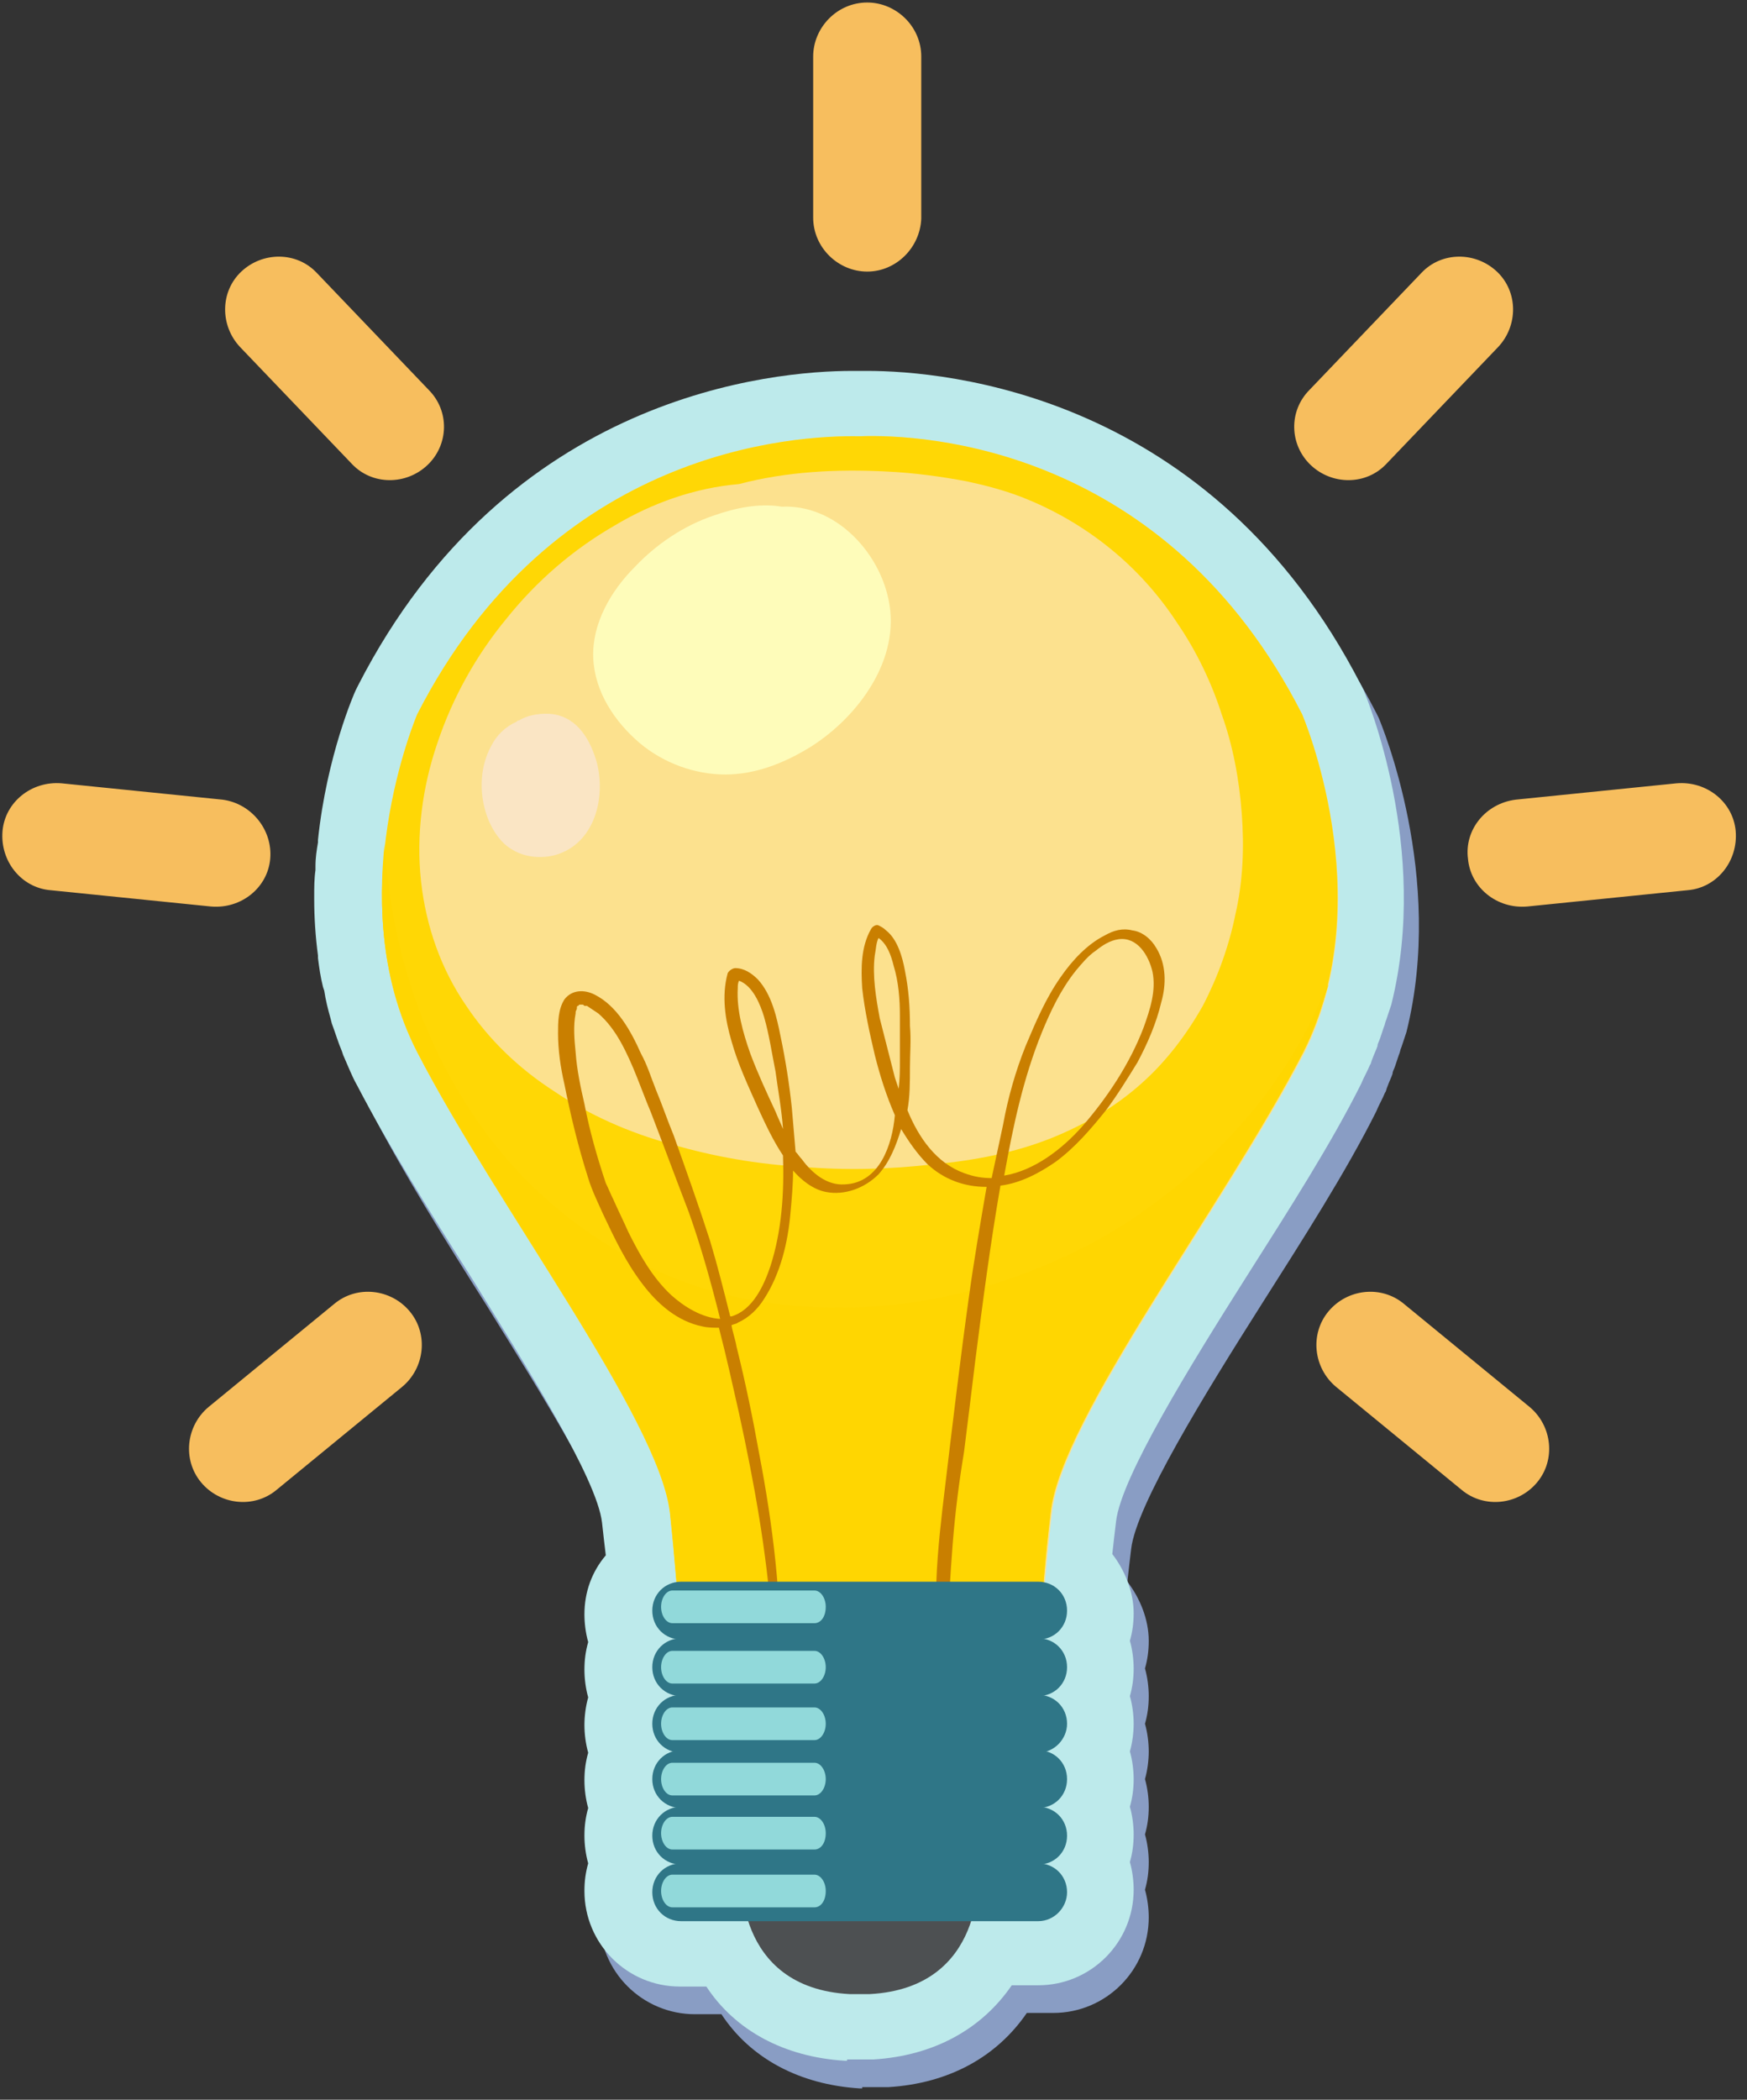 <svg xmlns="http://www.w3.org/2000/svg" width="139" height="167" fill="none"><rect width="100%" height="100%" fill="#333333" stroke="none"/><path fill="#899DC4" d="M68.6 166.1h-.2c-4.8-.3-8.7-2.4-11-5.9h-2.1c-4.2 0-7.6-3.4-7.6-7.6 0-.8.1-1.5.3-2.2-.2-.7-.3-1.5-.3-2.2 0-.8.1-1.5.3-2.2-.2-.7-.3-1.5-.3-2.2 0-.7.1-1.5.3-2.2-.2-.7-.3-1.5-.3-2.2 0-.7.1-1.5.3-2.2-.2-.7-.3-1.5-.3-2.2 0-.8.1-1.5.3-2.2-.2-.7-.3-1.5-.3-2.2 0-1.8.6-3.4 1.7-4.7-.1-.8-.2-1.7-.3-2.6-.4-3.5-6-12.4-10.4-19.5-3.3-5.2-6.6-10.5-9.1-15.3-.4-.7-.7-1.5-1.1-2.4l-.1-.3c-.3-.7-.5-1.4-.8-2.2l-.1-.4c-.2-.7-.4-1.5-.5-2.2l-.1-.3c-.2-.8-.3-1.5-.4-2.3v-.2c-.2-1.5-.3-3-.3-4.5v-.2c0-.7 0-1.4.1-2.1v-.3c0-.7.1-1.3.2-1.9V69c.7-6.7 2.9-11.7 3-11.9l.1-.2.1-.2c11.9-23.2 33.1-25 39.3-25h1.2c6.2 0 27.4 1.8 39.3 25l.1.2.1.2c.2.5 5.3 12.6 2.2 25l-.1.3-.3.9c-.1.2-.1.4-.2.6l-.3.9c-.1.3-.2.4-.2.6-.1.3-.3.7-.4 1-.1.2-.1.4-.2.5-.2.5-.5 1-.7 1.5-2.4 4.8-5.8 10.1-9.1 15.3-4.5 7.1-10 16-10.4 19.5-.1.8-.2 1.7-.3 2.6 1 1.3 1.7 3 1.7 4.7 0 .8-.1 1.5-.3 2.2.2.7.3 1.5.3 2.2 0 .8-.1 1.5-.3 2.2.2.7.3 1.5.3 2.2 0 .7-.1 1.5-.3 2.2.2.7.3 1.5.3 2.2 0 .8-.1 1.5-.3 2.2.2.7.3 1.5.3 2.2 0 .8-.1 1.5-.3 2.2.2.7.3 1.5.3 2.2 0 4.2-3.4 7.6-7.6 7.6h-2.1c-2.4 3.5-6.2 5.6-11 5.9h-2.1v.1Z"/><path fill="#BDEAEB" d="M67.4 163.9h-.2c-4.8-.3-8.7-2.4-11-5.9h-2.1c-4.2 0-7.6-3.4-7.6-7.6 0-.8.1-1.5.3-2.2-.2-.7-.3-1.5-.3-2.2 0-.8.1-1.5.3-2.2-.2-.7-.3-1.5-.3-2.2 0-.8.1-1.5.3-2.2-.2-.7-.3-1.5-.3-2.2 0-.7.1-1.5.3-2.2-.2-.7-.3-1.5-.3-2.2 0-.8.1-1.5.3-2.2-.2-.7-.3-1.5-.3-2.2 0-1.8.6-3.4 1.7-4.7-.1-.8-.2-1.7-.3-2.6-.4-3.5-6-12.4-10.4-19.5-3.3-5.2-6.6-10.5-9.1-15.3-.4-.7-.7-1.5-1.1-2.4l-.1-.3c-.3-.7-.5-1.4-.8-2.2l-.1-.4c-.2-.7-.4-1.5-.5-2.2l-.1-.3c-.2-.8-.3-1.5-.4-2.3V76c-.2-1.5-.3-3-.3-4.5v-.2c0-.7 0-1.4.1-2.1v-.3c0-.7.1-1.3.2-1.9v-.2c.7-6.7 2.9-11.7 3-11.9l.1-.2.1-.2c11.9-23.2 33.1-25 39.3-25H69c6.2 0 27.4 1.8 39.3 25l.1.2.1.2c.2.5 5.3 12.6 2.2 25l-.1.3-.3.9c-.1.2-.1.4-.2.6l-.3.9c-.1.3-.2.4-.2.6-.1.3-.3.7-.4 1-.1.2-.1.4-.2.5-.2.5-.5 1-.7 1.5-2.4 4.8-5.8 10.1-9.1 15.3-4.5 7.1-10 16-10.4 19.5-.1.8-.2 1.7-.3 2.6 1 1.3 1.7 3 1.7 4.7 0 .8-.1 1.5-.3 2.2.2.7.3 1.5.3 2.2 0 .8-.1 1.5-.3 2.2.2.7.3 1.5.3 2.2 0 .7-.1 1.5-.3 2.2.2.7.3 1.5.3 2.2 0 .8-.1 1.5-.3 2.2.2.7.3 1.5.3 2.2 0 .8-.1 1.5-.3 2.2.2.7.3 1.5.3 2.2 0 4.2-3.4 7.6-7.6 7.6h-2.1c-2.4 3.5-6.2 5.6-11 5.9h-2.1v.1Z"/><path fill="#FCE18E" d="M103.6 56.8c-10.8-21.2-30-22.3-35.2-22.1-5.2-.1-24.4 1-35.2 22.1 0 0-6.3 14.7 0 26.9s19.2 29.1 20.1 36.6c.8 7.5 1.1 14.3 1.1 14.3H82.6s.2-6.8 1.1-14.3c.8-7.5 13.8-24.4 20.1-36.6 6.1-12.3-.2-26.9-.2-26.9Z"/><path fill="#FFD705" d="M103.6 56.8c-10.8-21.2-30-22.3-35.2-22.1-5.2-.1-24.4 1-35.2 22.1 0 0-6.3 14.7 0 26.9s19.2 29.1 20.1 36.6c.8 7.5 1.1 14.3 1.1 14.3h28.1s.2-6.8 1.1-14.3c.8-7.5 13.8-24.4 20.1-36.6 6.2-12.3-.1-26.9-.1-26.9Zm-5.3 15.9c-.5 2.5-1.4 5-2.6 7.3-1.3 2.3-2.9 4.4-4.8 6.1-2.1 1.9-4.5 3.3-7.2 4.4-3 1.2-6.2 1.8-9.4 2.1-3.5.4-7 .5-10.5.2-3.5-.2-7-.8-10.4-1.8-3.3-.9-6.5-2.3-9.3-4.2-2.8-1.8-5.2-4.1-7-6.8-2-2.9-3.2-6.3-3.6-9.9-.4-3.7.1-7.5 1.3-11 1.2-3.6 3.1-7 5.5-9.9 2.4-3 5.3-5.5 8.6-7.4 3-1.8 6.4-3 9.9-3.3 3.8-1 7.8-1.2 11.7-1 2.2.1 4.4.4 6.5.8 1.4.3 2.9.7 4.2 1.2 2.6 1 5 2.4 7.1 4.1 2.1 1.7 3.9 3.7 5.4 6 1.5 2.2 2.7 4.7 3.5 7.2.9 2.5 1.4 5.2 1.6 7.9.2 2.7.1 5.4-.5 8Z"/><path fill="#FFD601" d="M105.1 79.5c-1.6 3.7-3.8 7.1-6.5 10.1s-5.8 5.6-9.2 7.8c-3.5 2.2-7.2 3.8-11.2 5-4 1.1-8.1 1.7-12.3 1.6-4.5-.1-9-.9-13.1-2.7-4.1-1.7-7.8-4.3-11-7.5-3.4-3.5-6-7.6-7.9-12.1-1.9-4.5-2.9-9.3-3.3-14.2v-.4c-.5 4.9-.3 10.9 2.6 16.4 6.3 12.2 19.2 29.1 20.1 36.6.8 7.5 1.1 14.3 1.1 14.3h28.1s.2-6.8 1.1-14.3c.8-7.5 13.8-24.4 20.1-36.6.9-1.7 1.5-3.5 2-5.2-.3.4-.5.8-.6 1.2Z"/><path fill="#FEFCBA" d="M70.7 47.7c-.8-3.9-4.3-7.6-8.5-7.4-1.8-.3-3.7.1-5.4.7-2.4.8-4.6 2.3-6.3 4.1-1.9 1.9-3.4 4.5-3.3 7.2.1 2.7 1.7 5.1 3.7 6.8 1.9 1.6 4.4 2.5 6.8 2.5 2.4 0 4.7-.9 6.8-2.2 3.8-2.4 7.2-7 6.2-11.7Z"/><path fill="#FAE5C4" d="M47.5 60.7c-.5-1.8-1.5-3.6-3.5-3.9-.8-.1-1.9 0-2.7.5-.1 0-.1 0-.2.1-.9.4-1.6 1.1-2 1.9-1 1.8-1 4.1-.2 6 .4.9 1 1.8 1.9 2.3 1 .6 2.3.7 3.4.4 3.1-.9 4-4.5 3.3-7.3Z"/><path fill="#C97F00" d="M92 75.4c-.4-.7-1.1-1.3-1.9-1.4-.8-.2-1.5 0-2.2.4-1.4.7-2.6 2-3.5 3.3-1.2 1.7-2 3.6-2.8 5.5-.8 2-1.4 4.1-1.8 6.3l-.9 4.2c-.7 0-1.4-.1-2.2-.4-2.2-.8-3.6-2.8-4.5-5 .2-1.1.2-2.2.2-3.4 0-1.1.1-2.2 0-3.3 0-1.5-.1-2.9-.4-4.4-.2-1.1-.6-2.5-1.5-3.2-.2-.2-.4-.3-.6-.4-.2-.1-.5.1-.6.3-.8 1.4-.8 3.1-.7 4.7.2 1.8.6 3.6 1 5.3.4 1.6.9 3.2 1.6 4.8-.2 2.3-1.2 5.4-4 5.5-1.4.1-2.6-.9-3.4-2-.2-.2-.3-.4-.5-.6-.1-1.2-.2-2.3-.3-3.5-.2-1.9-.5-3.8-.9-5.7-.3-1.5-.7-3.3-1.8-4.5-.5-.5-1.1-.9-1.8-.9-.2 0-.5.2-.6.4-.5 1.8-.2 3.7.3 5.4.5 1.8 1.3 3.5 2.1 5.3.6 1.3 1.2 2.6 2 3.8.1 3-.1 6-1 8.8-.5 1.5-1.4 3.5-3.1 4h-.1c-.5-2-1-4-1.6-6-.9-2.8-1.9-5.6-2.9-8.4-.5-1.2-.9-2.4-1.4-3.6-.4-1-.7-2-1.2-2.9-.8-1.8-1.9-3.8-3.7-4.7-.8-.4-1.8-.4-2.4.4-.5.8-.5 1.8-.5 2.7 0 1.3.2 2.7.5 4 .5 2.5 1.1 5 1.9 7.5.3 1 .8 2 1.2 2.9.9 1.9 1.8 3.8 3.1 5.5 1.2 1.6 2.8 3 4.8 3.4.4.1.9.1 1.3.1.6 2.3 1.1 4.6 1.6 6.8 1.2 5.5 2.2 11 2.6 16.6.1 1.3.2 2.7.2 4 0 .3.5.1.5-.1.1-5.8-.6-11.6-1.7-17.3-.5-2.8-1.1-5.7-1.8-8.5-.1-.6-.3-1.1-.4-1.7.2-.1.4-.1.5-.2.9-.4 1.6-1.1 2.1-1.9 1.3-2 1.9-4.5 2.1-6.9.1-1.1.2-2.2.2-3.3.7.8 1.6 1.5 2.6 1.7 1.5.3 3.1-.3 4.2-1.4.9-1 1.4-2.3 1.8-3.6.6 1 1.3 2 2.1 2.8 1.3 1.2 2.9 1.8 4.7 1.8-.5 2.9-1 5.8-1.4 8.7-.7 5-1.3 10.1-1.9 15.1-.3 2.5-.6 5-.7 7.6-.1 2.3-.3 4.5-.3 6.8 0 .8 0 1.7-.3 2.5-.3.6.6.7.8.2.4-.8.5-1.6.5-2.5 0-.9 0-1.8.1-2.7.2-2.4.3-4.8.5-7.3s.5-4.9.9-7.3c.3-2.4.6-4.8.9-7.3.6-4.7 1.2-9.3 2-13.9 1.6-.2 3.1-1 4.4-1.9 1.5-1.1 2.8-2.6 4-4.1.9-1.2 1.7-2.5 2.5-3.8.8-1.5 1.5-3.1 1.9-4.8.4-1.4.4-3-.4-4.3ZM53.4 103c-1.5-1.4-2.5-3.2-3.4-5-.4-.9-.8-1.7-1.2-2.6-.2-.4-.4-.9-.6-1.3-.7-2.1-1.3-4.2-1.7-6.3-.3-1.3-.6-2.7-.7-4.1-.1-1-.2-2.1 0-3.1v-.1c0-.1.1-.2.1-.3v-.1s0-.1.1-.1l.1-.1h.2c.1 0 .1 0 .2.1h.2l.9.6c.7.6 1.3 1.4 1.8 2.3 1 1.8 1.6 3.7 2.4 5.6 1 2.6 2 5.3 3 7.9 1 2.8 1.8 5.7 2.5 8.5-1.5-.1-2.9-1-3.9-1.9Zm8.3-14.6c-.7-1.5-1.4-3-2-4.6-.6-1.7-1.1-3.5-1-5.2 0-.2 0-.4.1-.6 1.1.4 1.7 1.9 2 2.9.4 1.4.6 2.8.9 4.3.2 1.5.5 3.1.6 4.6-.2-.5-.4-.9-.6-1.4ZM70 81c-.3-1.6-.6-3.4-.4-5 .1-.5.1-1 .3-1.4.7.5 1 1.4 1.2 2.2.4 1.3.5 2.7.5 4v3.5c0 .8 0 1.5-.1 2.3l-.3-.9c-.4-1.6-.8-3.1-1.2-4.7Zm21 .7c-1.1 2.9-2.9 5.6-4.9 7.9-1.6 1.8-3.8 3.5-6.2 3.9.7-3.9 1.5-7.7 3-11.4.7-1.7 1.5-3.4 2.7-4.9.5-.6 1-1.2 1.6-1.6.5-.4 1.1-.8 1.8-.9 1.5-.2 2.4 1.3 2.7 2.6.3 1.5-.2 3-.7 4.4Z"/><path fill="#4D5052" d="M77.8 148.9H59s-.7 9.2 8.6 9.7h1.6c9.3-.5 8.6-9.7 8.6-9.7Z"/><path fill="#2F7687" d="M82.6 130.4H54.2c-1.3 0-2.3-1-2.3-2.3 0-1.3 1-2.3 2.3-2.3h28.4c1.3 0 2.3 1 2.3 2.3 0 1.3-1 2.3-2.3 2.3ZM82.6 139.4H54.2c-1.3 0-2.3-1-2.3-2.3 0-1.3 1-2.3 2.3-2.3h28.4c1.3 0 2.3 1 2.3 2.3 0 1.2-1 2.3-2.3 2.3Z"/><path fill="#2F7687" d="M82.6 134.9H54.2c-1.3 0-2.3-1-2.3-2.3 0-1.3 1-2.3 2.3-2.3h28.4c1.3 0 2.3 1 2.3 2.3 0 1.3-1 2.3-2.3 2.3ZM82.6 143.8H54.2c-1.3 0-2.3-1-2.3-2.3 0-1.3 1-2.3 2.3-2.3h28.4c1.3 0 2.3 1 2.3 2.3 0 1.3-1 2.3-2.3 2.3Z"/><path fill="#2F7687" d="M82.6 148.3H54.2c-1.3 0-2.3-1-2.3-2.3 0-1.3 1-2.3 2.3-2.3h28.4c1.3 0 2.3 1 2.3 2.3 0 1.3-1 2.3-2.3 2.3Z"/><path fill="#2F7687" d="M82.6 152.8H54.2c-1.3 0-2.3-1-2.3-2.3 0-1.3 1-2.3 2.3-2.3h28.4c1.3 0 2.3 1 2.3 2.3 0 1.2-1 2.3-2.3 2.3Z"/><path fill="#91D9DA" d="M64.8 129.1H53.5c-.5 0-.9-.6-.9-1.3 0-.7.4-1.3.9-1.3h11.3c.5 0 .9.6.9 1.3 0 .8-.4 1.3-.9 1.3ZM64.8 133.9H53.5c-.5 0-.9-.6-.9-1.3 0-.7.4-1.3.9-1.3h11.3c.5 0 .9.6.9 1.3 0 .7-.4 1.3-.9 1.3ZM64.8 138.4H53.5c-.5 0-.9-.6-.9-1.3 0-.7.4-1.3.9-1.3h11.3c.5 0 .9.6.9 1.3 0 .7-.4 1.3-.9 1.3ZM64.8 142.8H53.5c-.5 0-.9-.6-.9-1.3 0-.7.4-1.3.9-1.3h11.3c.5 0 .9.6.9 1.3 0 .7-.4 1.3-.9 1.3ZM64.8 147.1H53.5c-.5 0-.9-.6-.9-1.3 0-.7.4-1.3.9-1.3h11.3c.5 0 .9.6.9 1.3 0 .8-.4 1.3-.9 1.3ZM64.8 151.7H53.5c-.5 0-.9-.6-.9-1.3 0-.7.4-1.3.9-1.3h11.3c.5 0 .9.6.9 1.3 0 .8-.4 1.3-.9 1.3Z"/><path fill="#F7BE5E" d="M69 21.6c-2.3 0-4.3-1.9-4.3-4.3V4.5c0-2.3 1.9-4.3 4.3-4.3 2.3 0 4.3 1.9 4.3 4.3v12.9c-.1 2.3-2 4.2-4.3 4.2ZM104.3 37c1.7 1.6 4.4 1.6 6-.1l8.9-9.3c1.6-1.7 1.6-4.4-.1-6-1.7-1.6-4.4-1.6-6 .1l-8.9 9.3c-1.7 1.7-1.6 4.4.1 6ZM116.8 68.3c.2 2.3 2.3 4 4.7 3.8l12.8-1.3c2.3-.2 4-2.3 3.8-4.7-.2-2.3-2.3-4-4.7-3.8l-12.8 1.3c-2.4.3-4.1 2.4-3.8 4.7ZM105.7 104.3c1.5-1.8 4.2-2.1 6-.6l10 8.2c1.8 1.5 2.1 4.2.6 6-1.5 1.8-4.2 2.1-6 .6l-10-8.2c-1.8-1.5-2.1-4.2-.6-6ZM34 37c-1.7 1.6-4.4 1.6-6-.1l-8.9-9.3c-1.6-1.7-1.6-4.4.1-6 1.7-1.6 4.4-1.6 6 .1l8.9 9.3c1.7 1.7 1.6 4.4-.1 6ZM21.5 68.3c-.2 2.3-2.3 4-4.7 3.8L4 70.8c-2.3-.2-4-2.3-3.8-4.7.2-2.3 2.3-4 4.7-3.8l12.8 1.3c2.3.3 4 2.4 3.8 4.7ZM32.6 104.3c-1.5-1.8-4.2-2.1-6-.6l-10 8.2c-1.8 1.5-2.1 4.2-.6 6 1.5 1.8 4.2 2.1 6 .6l10-8.2c1.8-1.5 2.1-4.2.6-6Z"/></svg>